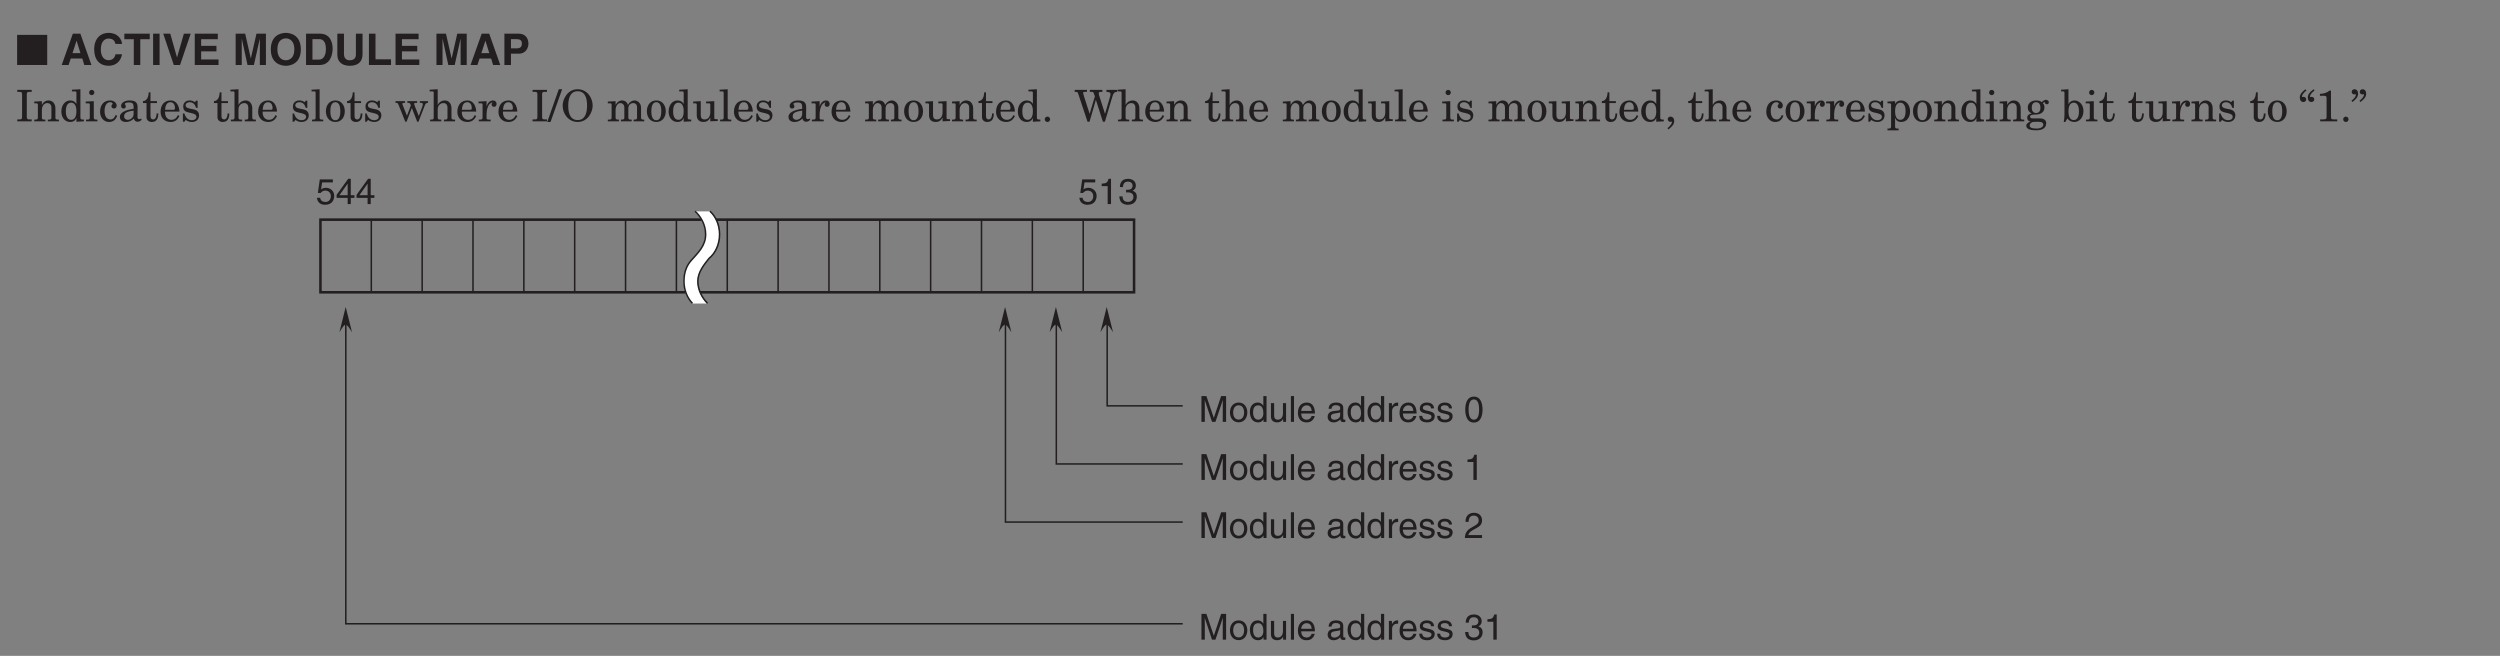 <?xml version="1.0" encoding="UTF-8"?>
<svg xmlns="http://www.w3.org/2000/svg" xmlns:xlink="http://www.w3.org/1999/xlink" width="487.77pt" height="127.96pt" viewBox="0 0 487.77 127.96" version="1.2">
<rect x="0" y="0" width="487.77" height="127.96" fill="#808080" stroke="none"/>
<defs>
<g>
<symbol overflow="visible" id="glyph0-0">
<path style="stroke:none;" d="M 0 0 L 4.25 0 L 4.25 -5.953 L 0 -5.953 Z M 2.125 -3.359 L 0.688 -5.531 L 3.562 -5.531 Z M 2.375 -2.969 L 3.828 -5.141 L 3.828 -0.812 Z M 0.688 -0.422 L 2.125 -2.594 L 3.562 -0.422 Z M 0.422 -5.141 L 1.875 -2.969 L 0.422 -0.812 Z M 0.422 -5.141 "/>
</symbol>
<symbol overflow="visible" id="glyph0-1">
<path style="stroke:none;" d="M 6.172 0 L 6.172 -5.875 L 0.297 -5.875 L 0.297 0 Z M 6.172 0 "/>
</symbol>
<symbol overflow="visible" id="glyph1-0">
<path style="stroke:none;" d="M 0 0 L 4.25 0 L 4.25 -5.953 L 0 -5.953 Z M 2.125 -3.359 L 0.688 -5.531 L 3.562 -5.531 Z M 2.375 -2.969 L 3.828 -5.141 L 3.828 -0.812 Z M 0.688 -0.422 L 2.125 -2.594 L 3.562 -0.422 Z M 0.422 -5.141 L 1.875 -2.969 L 0.422 -0.812 Z M 0.422 -5.141 "/>
</symbol>
<symbol overflow="visible" id="glyph1-1">
<path style="stroke:none;" d=""/>
</symbol>
<symbol overflow="visible" id="glyph1-2">
<path style="stroke:none;" d="M 1.938 -1.266 L 4.188 -1.266 L 4.578 0 L 5.969 0 L 3.812 -6.109 L 2.344 -6.109 L 0.172 0 L 1.516 0 Z M 3.062 -4.719 L 3.078 -4.719 L 3.828 -2.312 L 2.281 -2.312 Z M 3.062 -4.719 "/>
</symbol>
<symbol overflow="visible" id="glyph1-3">
<path style="stroke:none;" d="M 5.812 -4.109 C 5.75 -5 5 -6.266 3.172 -6.266 C 1.609 -6.266 0.375 -5.172 0.375 -3.047 C 0.375 -0.938 1.531 0.156 3.156 0.156 C 4.688 0.156 5.562 -0.766 5.812 -2.094 L 4.531 -2.094 C 4.391 -1.344 3.891 -0.938 3.188 -0.938 C 2.109 -0.938 1.672 -1.922 1.672 -3.031 C 1.672 -4.75 2.578 -5.156 3.188 -5.156 C 4.234 -5.156 4.438 -4.469 4.531 -4.109 Z M 5.812 -4.109 "/>
</symbol>
<symbol overflow="visible" id="glyph1-4">
<path style="stroke:none;" d="M 3.234 -5.031 L 5.078 -5.031 L 5.078 -6.109 L 0.125 -6.109 L 0.125 -5.031 L 1.969 -5.031 L 1.969 0 L 3.234 0 Z M 3.234 -5.031 "/>
</symbol>
<symbol overflow="visible" id="glyph1-5">
<path style="stroke:none;" d="M 1.812 -6.109 L 0.547 -6.109 L 0.547 0 L 1.812 0 Z M 1.812 -6.109 "/>
</symbol>
<symbol overflow="visible" id="glyph1-6">
<path style="stroke:none;" d="M 2.859 -1.484 L 2.844 -1.484 L 1.531 -6.109 L 0.156 -6.109 L 2.219 0 L 3.438 0 L 5.516 -6.109 L 4.188 -6.109 Z M 2.859 -1.484 "/>
</symbol>
<symbol overflow="visible" id="glyph1-7">
<path style="stroke:none;" d="M 5.141 -6.109 L 0.641 -6.109 L 0.641 0 L 5.281 0 L 5.281 -1.078 L 1.891 -1.078 L 1.891 -2.656 L 4.875 -2.656 L 4.875 -3.734 L 1.891 -3.734 L 1.891 -5.031 L 5.141 -5.031 Z M 5.141 -6.109 "/>
</symbol>
<symbol overflow="visible" id="glyph1-8">
<path style="stroke:none;" d="M 6.5 -6.109 L 4.656 -6.109 L 3.562 -1.297 L 3.547 -1.297 L 2.453 -6.109 L 0.594 -6.109 L 0.594 0 L 1.781 0 L 1.781 -5.094 L 1.797 -5.094 L 2.906 0 L 4.156 0 L 5.297 -5.094 L 5.312 -5.094 L 5.312 0 L 6.5 0 Z M 6.5 -6.109 "/>
</symbol>
<symbol overflow="visible" id="glyph1-9">
<path style="stroke:none;" d="M 0.375 -3.047 C 0.375 -0.188 2.5 0.156 3.312 0.156 C 4.109 0.156 6.234 -0.188 6.234 -3.047 C 6.234 -5.922 4.109 -6.266 3.312 -6.266 C 2.5 -6.266 0.375 -5.922 0.375 -3.047 Z M 1.656 -3.047 C 1.656 -4.766 2.625 -5.188 3.312 -5.188 C 4 -5.188 4.969 -4.766 4.969 -3.047 C 4.969 -1.344 4 -0.922 3.312 -0.922 C 2.625 -0.922 1.656 -1.344 1.656 -3.047 Z M 1.656 -3.047 "/>
</symbol>
<symbol overflow="visible" id="glyph1-10">
<path style="stroke:none;" d="M 0.641 0 L 3.297 0 C 5.297 0 5.828 -1.891 5.828 -3.203 C 5.828 -4.359 5.391 -6.109 3.344 -6.109 L 0.641 -6.109 Z M 1.891 -5.047 L 3.125 -5.047 C 3.656 -5.047 4.516 -4.906 4.516 -3.109 C 4.516 -2.094 4.172 -1.047 3.141 -1.047 L 1.891 -1.047 Z M 1.891 -5.047 "/>
</symbol>
<symbol overflow="visible" id="glyph1-11">
<path style="stroke:none;" d="M 5.531 -6.109 L 4.234 -6.109 L 4.234 -2.078 C 4.234 -1.344 3.875 -0.922 3 -0.922 C 2.406 -0.922 1.906 -1.297 1.906 -2.141 L 1.906 -6.109 L 0.609 -6.109 L 0.609 -2.062 C 0.625 -1.438 0.75 -0.953 1.094 -0.578 C 1.625 0.031 2.469 0.156 3.031 0.156 C 4.562 0.156 5.531 -0.531 5.531 -2.141 Z M 5.531 -6.109 "/>
</symbol>
<symbol overflow="visible" id="glyph1-12">
<path style="stroke:none;" d="M 1.922 -6.109 L 0.641 -6.109 L 0.641 0 L 4.953 0 L 4.953 -1.109 L 1.922 -1.109 Z M 1.922 -6.109 "/>
</symbol>
<symbol overflow="visible" id="glyph1-13">
<path style="stroke:none;" d="M 1.922 -2.203 L 3.391 -2.203 C 5.031 -2.203 5.328 -3.594 5.328 -4.141 C 5.328 -5.344 4.609 -6.109 3.438 -6.109 L 0.641 -6.109 L 0.641 0 L 1.922 0 Z M 1.922 -3.25 L 1.922 -5.047 L 2.938 -5.047 C 3.719 -5.047 4.047 -4.797 4.047 -4.203 C 4.047 -3.938 4.047 -3.25 3.109 -3.25 Z M 1.922 -3.25 "/>
</symbol>
<symbol overflow="visible" id="glyph2-0">
<path style="stroke:none;" d="M 0 0 L 4.25 0 L 4.25 -5.953 L 0 -5.953 Z M 2.125 -3.359 L 0.688 -5.531 L 3.562 -5.531 Z M 2.375 -2.969 L 3.828 -5.141 L 3.828 -0.812 Z M 0.688 -0.422 L 2.125 -2.594 L 3.562 -0.422 Z M 0.422 -5.141 L 1.875 -2.969 L 0.422 -0.812 Z M 0.422 -5.141 "/>
</symbol>
<symbol overflow="visible" id="glyph2-1">
<path style="stroke:none;" d="M 0.328 0 L 3.141 0 L 3.141 -0.375 L 2.672 -0.375 C 2.344 -0.375 2.188 -0.469 2.188 -0.812 L 2.188 -5.328 C 2.188 -5.656 2.344 -5.75 2.672 -5.75 L 3.141 -5.75 L 3.141 -6.141 L 0.328 -6.141 L 0.328 -5.75 L 0.797 -5.75 C 1.125 -5.75 1.266 -5.656 1.266 -5.328 L 1.266 -0.812 C 1.266 -0.469 1.125 -0.375 0.797 -0.375 L 0.328 -0.375 Z M 0.328 0 "/>
</symbol>
<symbol overflow="visible" id="glyph2-2">
<path style="stroke:none;" d="M 0.188 -3.516 L 0.469 -3.516 C 0.75 -3.516 0.891 -3.484 0.891 -3.281 L 0.891 -0.734 C 0.891 -0.438 0.766 -0.344 0.422 -0.344 L 0.188 -0.344 L 0.188 0 L 2.359 0 L 2.359 -0.344 L 2.125 -0.344 C 1.781 -0.344 1.672 -0.438 1.672 -0.734 L 1.672 -2.188 C 1.672 -3.062 2.156 -3.562 2.719 -3.562 C 3.203 -3.562 3.531 -3.234 3.531 -2.688 L 3.531 -0.734 C 3.531 -0.438 3.406 -0.344 3.062 -0.344 L 2.828 -0.344 L 2.828 0 L 5 0 L 5 -0.344 L 4.766 -0.344 C 4.422 -0.344 4.312 -0.438 4.312 -0.734 L 4.312 -2.547 C 4.312 -3.406 3.812 -4.078 2.953 -4.078 C 2.578 -4.078 2.062 -3.922 1.688 -3.219 L 1.672 -3.219 L 1.672 -3.938 L 0.188 -3.859 Z M 0.188 -3.516 "/>
</symbol>
<symbol overflow="visible" id="glyph2-3">
<path style="stroke:none;" d="M 2.344 -5.844 L 2.812 -5.844 C 3.078 -5.844 3.219 -5.812 3.219 -5.609 L 3.219 -3.422 L 3.203 -3.422 C 2.953 -3.844 2.531 -4.078 2.016 -4.078 C 1.094 -4.078 0.281 -3.266 0.281 -1.922 C 0.281 -0.781 0.922 0.125 2.016 0.125 C 2.594 0.125 3.016 -0.141 3.203 -0.656 L 3.219 -0.656 L 3.219 0.078 L 4.688 0 L 4.688 -0.344 C 4.078 -0.344 4 -0.406 4 -0.781 L 4 -6.266 L 2.344 -6.172 Z M 3.219 -1.969 C 3.219 -0.797 2.797 -0.297 2.188 -0.297 C 1.578 -0.297 1.156 -0.797 1.156 -1.969 C 1.156 -3.141 1.578 -3.641 2.188 -3.641 C 2.797 -3.641 3.219 -3.141 3.219 -1.969 Z M 3.219 -1.969 "/>
</symbol>
<symbol overflow="visible" id="glyph2-4">
<path style="stroke:none;" d="M 0.156 -3.516 L 0.547 -3.516 C 0.828 -3.516 0.953 -3.484 0.953 -3.281 L 0.953 -0.75 C 0.953 -0.422 0.828 -0.344 0.5 -0.344 L 0.219 -0.344 L 0.219 0 L 2.438 0 L 2.438 -0.344 L 2.188 -0.344 C 1.859 -0.344 1.734 -0.438 1.734 -0.734 L 1.734 -3.938 L 0.156 -3.859 Z M 0.812 -5.625 C 0.812 -5.344 1.047 -5.109 1.328 -5.109 C 1.609 -5.109 1.844 -5.344 1.844 -5.625 C 1.844 -5.906 1.609 -6.141 1.328 -6.141 C 1.047 -6.141 0.812 -5.906 0.812 -5.625 Z M 0.812 -5.625 "/>
</symbol>
<symbol overflow="visible" id="glyph2-5">
<path style="stroke:none;" d="M 3.312 -1.234 C 3.141 -0.781 2.844 -0.375 2.328 -0.375 C 1.531 -0.375 1.156 -1.016 1.156 -2.047 C 1.156 -3.031 1.562 -3.734 2.25 -3.734 C 2.5 -3.734 2.734 -3.625 2.734 -3.438 C 2.734 -3.312 2.5 -3.25 2.5 -2.969 C 2.5 -2.672 2.734 -2.5 3.016 -2.5 C 3.391 -2.5 3.516 -2.797 3.516 -3.125 C 3.516 -3.531 3.047 -4.078 2.25 -4.078 C 1.062 -4.078 0.281 -3.266 0.281 -1.844 C 0.281 -0.828 0.953 0.125 2.016 0.125 C 2.844 0.125 3.359 -0.312 3.625 -1.109 Z M 3.312 -1.234 "/>
</symbol>
<symbol overflow="visible" id="glyph2-6">
<path style="stroke:none;" d="M 3.047 -2.438 C 1.391 -2.219 0.375 -1.688 0.375 -0.891 C 0.375 -0.172 0.922 0.125 1.562 0.125 C 2.141 0.125 2.719 -0.109 3.094 -0.547 C 3.203 -0.141 3.422 0.078 3.844 0.078 C 4.297 0.078 4.609 -0.25 4.609 -0.375 C 4.609 -0.484 4.578 -0.531 4.5 -0.531 C 4.406 -0.531 4.359 -0.422 4.125 -0.422 C 3.922 -0.422 3.812 -0.656 3.812 -0.812 C 3.812 -1.141 3.828 -2.344 3.828 -2.766 C 3.828 -3.688 3.359 -4.078 2.266 -4.078 C 1.234 -4.078 0.609 -3.562 0.609 -3.031 C 0.609 -2.75 0.75 -2.5 1.047 -2.5 C 1.328 -2.5 1.531 -2.625 1.531 -2.922 C 1.531 -3.109 1.344 -3.312 1.344 -3.406 C 1.344 -3.516 1.562 -3.688 2.141 -3.688 C 2.812 -3.688 3.047 -3.438 3.047 -2.906 Z M 3.047 -1.422 C 3.047 -0.719 2.438 -0.297 1.906 -0.297 C 1.531 -0.297 1.203 -0.547 1.203 -0.953 C 1.203 -1.594 1.578 -1.891 3.047 -2.094 Z M 3.047 -1.422 "/>
</symbol>
<symbol overflow="visible" id="glyph2-7">
<path style="stroke:none;" d="M 0.156 -3.562 L 0.844 -3.562 L 0.844 -0.797 C 0.844 -0.25 1.297 0.125 1.859 0.125 C 2.766 0.125 3.141 -0.469 3.156 -1.531 L 2.812 -1.531 C 2.812 -1.109 2.688 -0.375 2.156 -0.375 C 1.766 -0.375 1.625 -0.625 1.625 -1.031 L 1.625 -3.562 L 2.891 -3.562 L 2.891 -3.938 L 1.625 -3.938 L 1.625 -5.656 L 1.281 -5.656 C 1.234 -4.953 1.047 -4 0.156 -3.938 Z M 0.156 -3.562 "/>
</symbol>
<symbol overflow="visible" id="glyph2-8">
<path style="stroke:none;" d="M 3.969 -1.906 C 3.906 -3.172 3.266 -4.078 2.281 -4.078 C 1.062 -4.078 0.281 -3.266 0.281 -1.844 C 0.281 -0.688 1.062 0.125 2.234 0.125 C 3.078 0.125 3.609 -0.281 3.969 -1.047 L 3.672 -1.219 C 3.406 -0.656 3.031 -0.297 2.375 -0.297 C 1.703 -0.297 1.156 -0.812 1.156 -1.797 L 1.156 -1.906 Z M 1.156 -2.25 C 1.234 -3.172 1.531 -3.734 2.203 -3.734 C 2.75 -3.734 3.094 -3.297 3.094 -2.578 C 3.094 -2.297 3.016 -2.25 2.656 -2.25 Z M 1.156 -2.25 "/>
</symbol>
<symbol overflow="visible" id="glyph2-9">
<path style="stroke:none;" d="M 2.734 -3.734 C 2.453 -3.969 2.078 -4.078 1.703 -4.078 C 0.984 -4.078 0.453 -3.625 0.453 -2.891 C 0.453 -2.297 0.688 -1.922 1.438 -1.75 L 2.094 -1.594 C 2.734 -1.438 3.031 -1.281 3.031 -0.859 C 3.031 -0.438 2.562 -0.219 2.188 -0.219 C 1.344 -0.219 0.906 -0.781 0.688 -1.531 L 0.391 -1.531 L 0.391 0.078 L 0.688 0.078 L 0.953 -0.281 C 1.297 0 1.719 0.125 2.156 0.125 C 2.938 0.125 3.547 -0.344 3.547 -1.172 C 3.547 -1.797 3.156 -2.188 2.531 -2.328 L 1.688 -2.5 C 1.141 -2.625 0.922 -2.812 0.922 -3.109 C 0.922 -3.531 1.328 -3.734 1.703 -3.734 C 2.406 -3.734 2.797 -3.25 2.969 -2.625 L 3.266 -2.625 L 3.266 -4.031 L 2.969 -4.031 Z M 2.734 -3.734 "/>
</symbol>
<symbol overflow="visible" id="glyph2-10">
<path style="stroke:none;" d=""/>
</symbol>
<symbol overflow="visible" id="glyph2-11">
<path style="stroke:none;" d="M 2.859 0 L 5.031 0 L 5.031 -0.344 L 4.797 -0.344 C 4.453 -0.344 4.328 -0.438 4.328 -0.734 L 4.328 -2.547 C 4.328 -3.406 3.828 -4.078 3.031 -4.078 C 2.547 -4.078 1.984 -3.859 1.656 -3.219 L 1.641 -3.219 L 1.641 -6.266 L 0.062 -6.172 L 0.062 -5.844 L 0.453 -5.844 C 0.734 -5.844 0.859 -5.812 0.859 -5.609 L 0.859 -0.734 C 0.859 -0.438 0.734 -0.344 0.406 -0.344 L 0.156 -0.344 L 0.156 0 L 2.344 0 L 2.344 -0.344 L 2.094 -0.344 C 1.766 -0.344 1.641 -0.438 1.641 -0.734 L 1.641 -2.359 C 1.641 -3.062 2.125 -3.562 2.766 -3.562 C 3.234 -3.562 3.547 -3.234 3.547 -2.688 L 3.547 -0.734 C 3.547 -0.438 3.438 -0.344 3.094 -0.344 L 2.859 -0.344 Z M 2.859 0 "/>
</symbol>
<symbol overflow="visible" id="glyph2-12">
<path style="stroke:none;" d="M 0.156 -5.844 L 0.547 -5.844 C 0.828 -5.844 0.953 -5.812 0.953 -5.609 L 0.953 -0.734 C 0.953 -0.438 0.828 -0.344 0.5 -0.344 L 0.25 -0.344 L 0.25 0 L 2.438 0 L 2.438 -0.344 L 2.188 -0.344 C 1.859 -0.344 1.734 -0.438 1.734 -0.734 L 1.734 -6.266 L 0.156 -6.172 Z M 0.156 -5.844 "/>
</symbol>
<symbol overflow="visible" id="glyph2-13">
<path style="stroke:none;" d="M 1.156 -1.969 C 1.156 -3.312 1.594 -3.734 2.125 -3.734 C 2.656 -3.734 3.094 -3.312 3.094 -1.969 C 3.094 -0.625 2.656 -0.219 2.125 -0.219 C 1.594 -0.219 1.156 -0.625 1.156 -1.969 Z M 0.281 -1.969 C 0.281 -0.797 0.953 0.125 2.125 0.125 C 3.297 0.125 3.969 -0.797 3.969 -1.969 C 3.969 -3.141 3.297 -4.078 2.125 -4.078 C 0.953 -4.078 0.281 -3.141 0.281 -1.969 Z M 0.281 -1.969 "/>
</symbol>
<symbol overflow="visible" id="glyph2-14">
<path style="stroke:none;" d="M 4.25 0.078 L 4.5 0.078 L 5.734 -3.109 C 5.875 -3.484 6.016 -3.594 6.359 -3.609 L 6.359 -3.938 L 4.766 -3.938 L 4.766 -3.609 L 4.938 -3.609 C 5.219 -3.609 5.344 -3.531 5.344 -3.359 C 5.344 -3.266 5.328 -3.078 5.234 -2.844 L 4.562 -1.031 L 3.781 -2.984 C 3.719 -3.172 3.656 -3.328 3.656 -3.406 C 3.656 -3.562 3.734 -3.609 4.125 -3.609 L 4.234 -3.609 L 4.234 -3.938 L 2.328 -3.938 L 2.328 -3.609 L 2.453 -3.609 C 2.719 -3.609 2.828 -3.562 2.922 -3.344 L 3.016 -3.125 L 2.25 -1.094 L 1.469 -3.047 C 1.391 -3.234 1.359 -3.344 1.359 -3.406 C 1.359 -3.547 1.422 -3.609 1.734 -3.609 L 1.875 -3.609 L 1.875 -3.938 L 0.016 -3.938 L 0.016 -3.609 L 0.109 -3.609 C 0.406 -3.609 0.469 -3.547 0.594 -3.266 L 1.922 0.078 L 2.172 0.078 L 3.203 -2.609 Z M 4.25 0.078 "/>
</symbol>
<symbol overflow="visible" id="glyph2-15">
<path style="stroke:none;" d="M 0.156 -3.516 L 0.547 -3.516 C 0.828 -3.516 0.953 -3.484 0.953 -3.281 L 0.953 -0.75 C 0.953 -0.422 0.828 -0.344 0.5 -0.344 L 0.219 -0.344 L 0.219 0 L 2.531 0 L 2.531 -0.344 L 2.234 -0.344 C 1.875 -0.344 1.734 -0.391 1.734 -0.609 L 1.734 -1.469 C 1.734 -2.156 2.016 -3.625 2.906 -3.688 L 2.922 -3.688 L 2.922 -3.672 C 2.75 -3.562 2.719 -3.438 2.719 -3.297 C 2.719 -3.047 2.906 -2.828 3.172 -2.828 C 3.516 -2.828 3.688 -3.078 3.688 -3.406 C 3.688 -3.797 3.391 -4.078 3.016 -4.078 C 2.266 -4.078 1.859 -3.391 1.75 -2.938 L 1.734 -2.938 L 1.734 -3.938 L 0.156 -3.859 Z M 0.156 -3.516 "/>
</symbol>
<symbol overflow="visible" id="glyph2-16">
<path style="stroke:none;" d="M -0.266 0.125 L 0.375 0.125 L 2.641 -6.266 L 1.984 -6.266 Z M -0.266 0.125 "/>
</symbol>
<symbol overflow="visible" id="glyph2-17">
<path style="stroke:none;" d="M 5.141 -3.062 C 5.141 -1.844 4.859 -0.25 3.312 -0.25 C 1.562 -0.25 1.469 -2.203 1.469 -3.062 C 1.469 -4.297 1.766 -5.875 3.297 -5.875 C 5.047 -5.875 5.141 -3.922 5.141 -3.062 Z M 6.234 -3.062 C 6.234 -4.703 5.062 -6.266 3.297 -6.266 C 1.328 -6.266 0.375 -4.328 0.375 -3.062 C 0.375 -1.422 1.547 0.125 3.312 0.125 C 5.281 0.125 6.234 -1.797 6.234 -3.062 Z M 6.234 -3.062 "/>
</symbol>
<symbol overflow="visible" id="glyph2-18">
<path style="stroke:none;" d="M 5.25 0 L 7.328 0 L 7.328 -0.344 L 7.156 -0.344 C 6.812 -0.344 6.703 -0.438 6.703 -0.734 L 6.703 -2.703 C 6.703 -3.531 6.016 -4.078 5.453 -4.078 C 4.938 -4.078 4.516 -3.828 4.125 -3.203 C 4.016 -3.703 3.578 -4.078 2.969 -4.078 C 2.641 -4.078 2.141 -3.922 1.75 -3.219 L 1.734 -3.219 L 1.734 -3.938 L 0.219 -3.859 L 0.219 -3.516 L 0.547 -3.516 C 0.828 -3.516 0.953 -3.484 0.953 -3.281 L 0.953 -0.734 C 0.953 -0.438 0.828 -0.344 0.5 -0.344 L 0.219 -0.344 L 0.219 0 L 2.391 0 L 2.391 -0.344 L 2.188 -0.344 C 1.859 -0.344 1.734 -0.438 1.734 -0.734 L 1.734 -2.188 C 1.734 -3.062 2.219 -3.562 2.625 -3.562 C 3.109 -3.562 3.438 -3.234 3.438 -2.688 L 3.438 -0.734 C 3.438 -0.438 3.312 -0.344 2.969 -0.344 L 2.766 -0.344 L 2.766 0 L 4.875 0 L 4.875 -0.344 L 4.672 -0.344 C 4.328 -0.344 4.219 -0.438 4.219 -0.734 L 4.219 -2.562 C 4.219 -3.156 4.656 -3.562 5.172 -3.562 C 5.656 -3.562 5.922 -3.234 5.922 -2.781 L 5.922 -0.734 C 5.922 -0.438 5.797 -0.344 5.453 -0.344 L 5.25 -0.344 Z M 5.25 0 "/>
</symbol>
<symbol overflow="visible" id="glyph2-19">
<path style="stroke:none;" d="M 2.703 -3.516 L 3.125 -3.516 C 3.406 -3.516 3.531 -3.484 3.531 -3.281 L 3.531 -1.812 C 3.531 -1 3.203 -0.375 2.422 -0.375 C 1.891 -0.375 1.672 -0.656 1.672 -1.266 L 1.672 -3.938 L 0.188 -3.859 L 0.188 -3.516 L 0.469 -3.516 C 0.75 -3.516 0.891 -3.484 0.891 -3.281 L 0.891 -1.203 C 0.891 -0.328 1.375 0.125 2.234 0.125 C 2.797 0.125 3.25 -0.156 3.516 -0.719 L 3.531 -0.719 L 3.531 0 L 5 -0.078 L 5 -0.422 L 4.719 -0.422 C 4.438 -0.422 4.312 -0.453 4.312 -0.656 L 4.312 -3.938 L 2.703 -3.859 Z M 2.703 -3.516 "/>
</symbol>
<symbol overflow="visible" id="glyph2-20">
<path style="stroke:none;" d="M 0.656 -0.406 C 0.656 -0.109 0.891 0.125 1.188 0.125 C 1.469 0.125 1.703 -0.109 1.703 -0.406 C 1.703 -0.688 1.469 -0.922 1.188 -0.922 C 0.891 -0.922 0.656 -0.688 0.656 -0.406 Z M 0.656 -0.406 "/>
</symbol>
<symbol overflow="visible" id="glyph2-21">
<path style="stroke:none;" d="M 6.234 -5.75 C 6.641 -5.734 7.031 -5.688 7.031 -5.328 C 7.031 -5.188 7 -5.031 6.953 -4.859 L 5.969 -1.484 L 5.953 -1.484 L 4.938 -4.672 C 4.828 -5 4.734 -5.266 4.734 -5.469 C 4.734 -5.625 4.781 -5.75 5.188 -5.75 L 5.453 -5.75 L 5.453 -6.141 L 3 -6.141 L 3 -5.75 L 3.266 -5.75 C 3.578 -5.75 3.688 -5.719 3.75 -5.531 L 3.984 -4.875 L 2.969 -1.484 L 2.953 -1.484 L 1.812 -5.031 C 1.75 -5.266 1.688 -5.484 1.688 -5.562 C 1.688 -5.672 1.766 -5.75 1.969 -5.75 L 2.438 -5.75 L 2.438 -6.141 L 0.047 -6.141 L 0.047 -5.75 L 0.172 -5.75 C 0.578 -5.75 0.625 -5.703 0.734 -5.375 L 2.547 0.078 L 2.938 0.078 L 4.172 -4.172 L 4.188 -4.172 L 5.547 0.078 L 5.938 0.078 L 7.375 -4.75 C 7.578 -5.453 7.75 -5.734 8.297 -5.75 L 8.297 -6.141 L 6.234 -6.141 Z M 6.234 -5.75 "/>
</symbol>
<symbol overflow="visible" id="glyph2-22">
<path style="stroke:none;" d="M 0.719 1.578 C 1.531 0.953 1.844 0.5 1.844 -0.047 C 1.844 -0.594 1.547 -0.922 1.109 -0.922 C 0.828 -0.922 0.578 -0.703 0.578 -0.438 C 0.578 -0.109 0.812 0.094 1.125 0.094 C 1.172 0.094 1.203 0.078 1.25 0.078 C 1.297 0.062 1.328 0.062 1.344 0.062 C 1.391 0.062 1.406 0.109 1.406 0.156 C 1.406 0.438 1.047 0.922 0.531 1.328 Z M 0.719 1.578 "/>
</symbol>
<symbol overflow="visible" id="glyph2-23">
<path style="stroke:none;" d="M 0.188 -3.516 L 0.469 -3.516 C 0.75 -3.516 0.891 -3.484 0.891 -3.281 L 0.891 1.016 C 0.891 1.297 0.766 1.406 0.422 1.406 L 0.188 1.406 L 0.188 1.75 L 2.359 1.75 L 2.359 1.406 L 2.125 1.406 C 1.781 1.406 1.672 1.297 1.672 1.016 L 1.672 -0.656 L 1.688 -0.656 C 1.875 -0.141 2.281 0.125 2.859 0.125 C 3.953 0.125 4.594 -0.781 4.594 -1.922 C 4.594 -3.266 3.781 -4.078 2.859 -4.078 C 2.359 -4.078 1.922 -3.844 1.688 -3.422 L 1.672 -3.422 L 1.672 -3.938 L 0.188 -3.859 Z M 3.719 -1.969 C 3.719 -0.797 3.297 -0.297 2.688 -0.297 C 2.078 -0.297 1.672 -0.797 1.672 -1.969 C 1.672 -3.141 2.078 -3.641 2.688 -3.641 C 3.297 -3.641 3.719 -3.141 3.719 -1.969 Z M 3.719 -1.969 "/>
</symbol>
<symbol overflow="visible" id="glyph2-24">
<path style="stroke:none;" d="M 1.469 -0.578 C 1.047 -0.578 0.953 -0.703 0.953 -0.953 C 0.953 -1.125 1.078 -1.328 2.062 -1.328 C 2.953 -1.328 3.75 -1.734 3.75 -2.719 C 3.75 -3.016 3.688 -3.328 3.438 -3.531 C 3.547 -3.656 3.656 -3.75 3.75 -3.75 C 3.891 -3.75 3.781 -3.328 4.25 -3.328 C 4.453 -3.328 4.609 -3.5 4.609 -3.734 C 4.609 -4.031 4.312 -4.203 4.047 -4.203 C 3.828 -4.203 3.516 -4.047 3.234 -3.75 C 2.906 -4 2.547 -4.078 2.141 -4.078 C 1.328 -4.078 0.5 -3.625 0.5 -2.719 C 0.5 -2.172 0.734 -1.766 1.234 -1.562 L 1.234 -1.531 C 0.594 -1.391 0.391 -1.078 0.391 -0.703 C 0.391 -0.297 0.625 -0.016 1.031 0.062 L 1.031 0.078 C 0.609 0.125 0.203 0.5 0.203 0.812 C 0.203 1.406 0.719 1.75 2.172 1.75 C 3.406 1.75 4.094 1.25 4.094 0.375 C 4.094 -0.219 3.688 -0.578 2.781 -0.578 Z M 2.969 -2.672 C 2.969 -1.906 2.578 -1.625 2.125 -1.625 C 1.672 -1.625 1.281 -1.906 1.281 -2.672 C 1.281 -3.453 1.672 -3.734 2.125 -3.734 C 2.578 -3.734 2.969 -3.453 2.969 -2.672 Z M 3.531 0.656 C 3.531 0.984 3.156 1.406 2.25 1.406 C 1.172 1.406 0.875 1.172 0.875 0.812 C 0.875 0.562 1.016 0.328 1.422 0.125 C 1.75 0.109 2.062 0.078 2.391 0.078 C 3.266 0.078 3.531 0.281 3.531 0.656 Z M 3.531 0.656 "/>
</symbol>
<symbol overflow="visible" id="glyph2-25">
<path style="stroke:none;" d="M 0.078 -5.844 L 0.328 -5.844 C 0.609 -5.844 0.734 -5.812 0.734 -5.609 L 0.734 -1.328 C 0.734 -0.953 0.688 -0.281 0.594 0.125 L 0.891 0.125 L 1.312 -0.562 C 1.625 -0.109 2.078 0.125 2.625 0.125 C 3.672 0.125 4.438 -0.75 4.438 -2.016 C 4.438 -3.328 3.562 -4.078 2.688 -4.078 C 2.188 -4.078 1.734 -3.812 1.531 -3.359 L 1.516 -3.359 L 1.516 -6.266 L 0.078 -6.172 Z M 3.562 -1.938 C 3.562 -0.781 3.156 -0.25 2.547 -0.25 C 1.922 -0.25 1.516 -0.781 1.516 -1.938 C 1.516 -3.125 1.922 -3.641 2.547 -3.641 C 3.156 -3.641 3.562 -3.125 3.562 -1.938 Z M 3.562 -1.938 "/>
</symbol>
<symbol overflow="visible" id="glyph2-26">
<path style="stroke:none;" d="M 2.906 -6.266 C 2.078 -5.656 1.781 -5.188 1.781 -4.641 C 1.781 -4.094 2.078 -3.766 2.5 -3.766 C 2.781 -3.766 3.047 -4 3.047 -4.266 C 3.047 -4.594 2.812 -4.781 2.5 -4.781 C 2.453 -4.781 2.406 -4.781 2.375 -4.766 C 2.328 -4.766 2.297 -4.75 2.266 -4.75 C 2.234 -4.75 2.203 -4.797 2.203 -4.859 C 2.203 -5.141 2.578 -5.625 3.094 -6.016 Z M 1.328 -6.266 C 0.516 -5.656 0.219 -5.188 0.219 -4.641 C 0.219 -4.094 0.5 -3.766 0.938 -3.766 C 1.219 -3.766 1.469 -4 1.469 -4.266 C 1.469 -4.594 1.234 -4.781 0.922 -4.781 C 0.891 -4.781 0.844 -4.781 0.797 -4.766 C 0.75 -4.766 0.719 -4.75 0.703 -4.75 C 0.656 -4.75 0.641 -4.797 0.641 -4.859 C 0.641 -5.141 1 -5.625 1.516 -6.016 Z M 1.328 -6.266 "/>
</symbol>
<symbol overflow="visible" id="glyph2-27">
<path style="stroke:none;" d="M 2.141 -0.844 C 2.141 -0.453 2 -0.375 1.312 -0.375 L 0.891 -0.375 L 0.891 0 L 4.219 0 L 4.219 -0.375 L 3.625 -0.375 C 3.062 -0.375 3 -0.453 3 -1.031 L 3 -6 L 2.703 -6 C 2.188 -5.547 1.516 -5.375 0.844 -5.359 L 0.844 -4.984 L 1.594 -4.984 C 2.062 -4.984 2.141 -4.906 2.141 -4.469 Z M 2.141 -0.844 "/>
</symbol>
<symbol overflow="visible" id="glyph2-28">
<path style="stroke:none;" d="M 0.406 -3.766 C 1.219 -4.375 1.516 -4.844 1.516 -5.391 C 1.516 -5.938 1.234 -6.266 0.797 -6.266 C 0.516 -6.266 0.266 -6.031 0.266 -5.766 C 0.266 -5.438 0.5 -5.25 0.812 -5.25 C 0.844 -5.25 0.891 -5.25 0.938 -5.266 C 0.984 -5.266 1.016 -5.281 1.031 -5.281 C 1.078 -5.281 1.094 -5.234 1.094 -5.172 C 1.094 -4.891 0.734 -4.406 0.219 -4.016 Z M 1.969 -3.766 C 2.797 -4.375 3.094 -4.844 3.094 -5.391 C 3.094 -5.938 2.812 -6.266 2.375 -6.266 C 2.094 -6.266 1.844 -6.031 1.844 -5.766 C 1.844 -5.438 2.062 -5.25 2.375 -5.25 C 2.422 -5.25 2.469 -5.25 2.5 -5.266 C 2.547 -5.266 2.578 -5.281 2.609 -5.281 C 2.641 -5.281 2.672 -5.234 2.672 -5.172 C 2.672 -4.891 2.297 -4.406 1.781 -4.016 Z M 1.969 -3.766 "/>
</symbol>
<symbol overflow="visible" id="glyph3-0">
<path style="stroke:none;" d="M 0 0 L 3.5 0 L 3.5 -4.906 L 0 -4.906 Z M 1.75 -2.766 L 0.562 -4.547 L 2.938 -4.547 Z M 1.953 -2.453 L 3.156 -4.234 L 3.156 -0.672 Z M 0.562 -0.344 L 1.75 -2.141 L 2.938 -0.344 Z M 0.344 -4.234 L 1.547 -2.453 L 0.344 -0.672 Z M 0.344 -4.234 "/>
</symbol>
<symbol overflow="visible" id="glyph3-1">
<path style="stroke:none;" d="M 1.234 -4.219 L 3.328 -4.219 L 3.328 -4.812 L 0.781 -4.812 L 0.406 -2.172 L 0.938 -2.156 C 1.172 -2.453 1.484 -2.625 1.844 -2.625 C 2.453 -2.625 2.938 -2.234 2.938 -1.531 C 2.938 -0.906 2.547 -0.406 1.906 -0.406 C 1.344 -0.406 0.922 -0.656 0.859 -1.219 L 0.219 -1.219 C 0.344 -0.125 1.172 0.141 1.812 0.141 C 3.359 0.141 3.594 -1.047 3.594 -1.594 C 3.594 -2.609 2.781 -3.172 1.984 -3.172 C 1.547 -3.172 1.234 -3.031 1.031 -2.859 Z M 1.234 -4.219 "/>
</symbol>
<symbol overflow="visible" id="glyph3-2">
<path style="stroke:none;" d="M 2.516 -4.922 L 2.031 -4.922 C 1.828 -4.109 1.5 -4.031 0.703 -3.984 L 0.703 -3.5 L 1.859 -3.5 L 1.859 0 L 2.516 0 Z M 2.516 -4.922 "/>
</symbol>
<symbol overflow="visible" id="glyph3-3">
<path style="stroke:none;" d="M 1.562 -2.266 C 1.656 -2.266 1.75 -2.281 1.844 -2.281 C 2.266 -2.281 3 -2.203 3 -1.375 C 3 -0.812 2.562 -0.422 1.922 -0.422 C 1.016 -0.422 0.891 -1.047 0.875 -1.5 L 0.234 -1.5 C 0.281 -0.938 0.422 -0.375 0.969 -0.078 C 1.219 0.047 1.516 0.141 1.891 0.141 C 3.141 0.141 3.656 -0.641 3.656 -1.453 C 3.656 -2.109 3.312 -2.438 2.828 -2.594 L 2.828 -2.609 C 3.094 -2.688 3.469 -3 3.469 -3.625 C 3.469 -4.375 2.891 -4.922 1.953 -4.922 C 0.656 -4.922 0.359 -4.031 0.359 -3.312 L 0.953 -3.312 C 0.984 -3.656 1.047 -4.375 1.922 -4.375 C 2.656 -4.375 2.828 -3.891 2.828 -3.594 C 2.828 -2.969 2.359 -2.781 1.891 -2.781 C 1.781 -2.781 1.672 -2.797 1.562 -2.797 Z M 1.562 -2.266 "/>
</symbol>
<symbol overflow="visible" id="glyph3-4">
<path style="stroke:none;" d="M 3.656 -1.203 L 3.656 -1.734 L 2.938 -1.734 L 2.938 -4.922 L 2.422 -4.922 L 0.172 -1.797 L 0.172 -1.203 L 2.328 -1.203 L 2.328 0 L 2.938 0 L 2.938 -1.203 Z M 2.312 -3.969 L 2.328 -3.969 L 2.328 -1.734 L 0.734 -1.734 Z M 2.312 -3.969 "/>
</symbol>
<symbol overflow="visible" id="glyph3-5">
<path style="stroke:none;" d="M 5.328 0 L 5.328 -5.031 L 4.359 -5.031 L 2.938 -0.781 L 2.922 -0.781 L 1.484 -5.031 L 0.516 -5.031 L 0.516 0 L 1.172 0 L 1.172 -2.969 C 1.172 -3.109 1.156 -3.75 1.156 -4.219 L 1.172 -4.219 L 2.578 0 L 3.25 0 L 4.672 -4.219 L 4.688 -4.219 C 4.688 -3.75 4.672 -3.109 4.672 -2.969 L 4.672 0 Z M 5.328 0 "/>
</symbol>
<symbol overflow="visible" id="glyph3-6">
<path style="stroke:none;" d="M 0.25 -1.828 C 0.25 -0.891 0.781 0.094 1.953 0.094 C 3.109 0.094 3.641 -0.891 3.641 -1.828 C 3.641 -2.781 3.109 -3.766 1.953 -3.766 C 0.781 -3.766 0.25 -2.781 0.25 -1.828 Z M 0.875 -1.828 C 0.875 -2.328 1.062 -3.234 1.953 -3.234 C 2.828 -3.234 3.016 -2.328 3.016 -1.828 C 3.016 -1.344 2.828 -0.438 1.953 -0.438 C 1.062 -0.438 0.875 -1.344 0.875 -1.828 Z M 0.875 -1.828 "/>
</symbol>
<symbol overflow="visible" id="glyph3-7">
<path style="stroke:none;" d="M 3.5 -5.031 L 2.875 -5.031 L 2.875 -3.188 L 2.859 -3.141 C 2.719 -3.359 2.438 -3.766 1.766 -3.766 C 0.797 -3.766 0.25 -2.969 0.25 -1.938 C 0.25 -1.062 0.609 0.109 1.859 0.109 C 2.219 0.109 2.625 0 2.891 -0.5 L 2.906 -0.5 L 2.906 0 L 3.5 0 Z M 0.875 -1.844 C 0.875 -2.312 0.938 -3.219 1.891 -3.219 C 2.766 -3.219 2.875 -2.25 2.875 -1.656 C 2.875 -0.688 2.266 -0.422 1.875 -0.422 C 1.203 -0.422 0.875 -1.031 0.875 -1.844 Z M 0.875 -1.844 "/>
</symbol>
<symbol overflow="visible" id="glyph3-8">
<path style="stroke:none;" d="M 3.422 0 L 3.422 -3.656 L 2.812 -3.656 L 2.812 -1.641 C 2.812 -1.109 2.578 -0.422 1.797 -0.422 C 1.406 -0.422 1.094 -0.625 1.094 -1.234 L 1.094 -3.656 L 0.469 -3.656 L 0.469 -1.031 C 0.469 -0.156 1.125 0.109 1.672 0.109 C 2.25 0.109 2.562 -0.125 2.828 -0.547 L 2.844 -0.531 L 2.844 0 Z M 3.422 0 "/>
</symbol>
<symbol overflow="visible" id="glyph3-9">
<path style="stroke:none;" d="M 1.078 -5.031 L 0.469 -5.031 L 0.469 0 L 1.078 0 Z M 1.078 -5.031 "/>
</symbol>
<symbol overflow="visible" id="glyph3-10">
<path style="stroke:none;" d="M 2.953 -1.141 C 2.922 -0.875 2.578 -0.422 2 -0.422 C 1.297 -0.422 0.938 -0.875 0.938 -1.625 L 3.609 -1.625 C 3.609 -2.922 3.094 -3.766 2.031 -3.766 C 0.828 -3.766 0.281 -2.859 0.281 -1.734 C 0.281 -0.672 0.891 0.109 1.922 0.109 C 2.5 0.109 2.75 -0.031 2.906 -0.141 C 3.375 -0.453 3.547 -0.969 3.562 -1.141 Z M 0.938 -2.125 C 0.938 -2.688 1.391 -3.219 1.953 -3.219 C 2.703 -3.219 2.938 -2.688 2.969 -2.125 Z M 0.938 -2.125 "/>
</symbol>
<symbol overflow="visible" id="glyph3-11">
<path style="stroke:none;" d=""/>
</symbol>
<symbol overflow="visible" id="glyph3-12">
<path style="stroke:none;" d="M 1 -2.547 C 1.047 -2.828 1.141 -3.25 1.844 -3.25 C 2.422 -3.25 2.703 -3.047 2.703 -2.656 C 2.703 -2.297 2.531 -2.234 2.375 -2.219 L 1.359 -2.094 C 0.344 -1.969 0.25 -1.266 0.25 -0.953 C 0.25 -0.328 0.734 0.109 1.406 0.109 C 2.109 0.109 2.484 -0.234 2.719 -0.484 C 2.75 -0.203 2.828 0.062 3.375 0.062 C 3.516 0.062 3.609 0.031 3.703 0 L 3.703 -0.453 C 3.641 -0.438 3.562 -0.422 3.5 -0.422 C 3.375 -0.422 3.297 -0.484 3.297 -0.641 L 3.297 -2.75 C 3.297 -3.688 2.234 -3.766 1.953 -3.766 C 1.047 -3.766 0.469 -3.422 0.438 -2.547 Z M 2.688 -1.266 C 2.688 -0.781 2.125 -0.406 1.547 -0.406 C 1.094 -0.406 0.891 -0.641 0.891 -1.047 C 0.891 -1.5 1.375 -1.594 1.672 -1.641 C 2.438 -1.734 2.594 -1.797 2.688 -1.875 Z M 2.688 -1.266 "/>
</symbol>
<symbol overflow="visible" id="glyph3-13">
<path style="stroke:none;" d="M 1.156 -2.125 C 1.156 -2.656 1.516 -3.109 2.094 -3.109 L 2.328 -3.109 L 2.328 -3.75 C 2.281 -3.766 2.234 -3.766 2.156 -3.766 C 1.703 -3.766 1.375 -3.484 1.141 -3.047 L 1.125 -3.047 L 1.125 -3.656 L 0.531 -3.656 L 0.531 0 L 1.156 0 Z M 1.156 -2.125 "/>
</symbol>
<symbol overflow="visible" id="glyph3-14">
<path style="stroke:none;" d="M 3.125 -2.625 C 3.125 -2.797 3.031 -3.766 1.734 -3.766 C 1.016 -3.766 0.344 -3.406 0.344 -2.594 C 0.344 -2.094 0.672 -1.828 1.188 -1.703 L 1.906 -1.531 C 2.422 -1.406 2.625 -1.297 2.625 -1.016 C 2.625 -0.609 2.234 -0.422 1.797 -0.422 C 0.922 -0.422 0.844 -0.891 0.812 -1.172 L 0.219 -1.172 C 0.25 -0.734 0.344 0.109 1.797 0.109 C 2.625 0.109 3.25 -0.344 3.25 -1.109 C 3.25 -1.609 2.984 -1.891 2.219 -2.078 L 1.609 -2.219 C 1.125 -2.344 0.938 -2.422 0.938 -2.719 C 0.938 -3.172 1.484 -3.234 1.672 -3.234 C 2.438 -3.234 2.531 -2.844 2.531 -2.625 Z M 3.125 -2.625 "/>
</symbol>
<symbol overflow="visible" id="glyph3-15">
<path style="stroke:none;" d="M 2.969 -2.391 C 2.969 -1.156 2.656 -0.422 1.953 -0.422 C 1.234 -0.422 0.922 -1.156 0.922 -2.391 C 0.922 -3.625 1.234 -4.375 1.953 -4.375 C 2.656 -4.375 2.969 -3.625 2.969 -2.391 Z M 3.641 -2.391 C 3.641 -3.422 3.359 -4.922 1.953 -4.922 C 0.531 -4.922 0.266 -3.422 0.266 -2.391 C 0.266 -1.375 0.531 0.141 1.953 0.141 C 3.359 0.141 3.641 -1.375 3.641 -2.391 Z M 3.641 -2.391 "/>
</symbol>
<symbol overflow="visible" id="glyph3-16">
<path style="stroke:none;" d="M 0.922 -3.156 C 0.938 -3.5 0.984 -4.375 1.922 -4.375 C 2.641 -4.375 2.891 -3.875 2.891 -3.484 C 2.891 -2.828 2.516 -2.625 1.984 -2.328 L 1.344 -1.953 C 0.672 -1.562 0.219 -1.016 0.188 0 L 3.547 0 L 3.547 -0.578 L 0.875 -0.578 C 0.906 -0.766 1.047 -1.156 1.719 -1.531 L 2.234 -1.812 C 2.969 -2.203 3.547 -2.562 3.547 -3.453 C 3.547 -4.375 2.859 -4.922 2.016 -4.922 C 1.484 -4.922 0.312 -4.766 0.312 -3.156 Z M 0.922 -3.156 "/>
</symbol>
</g>
</defs>
<g id="surface1">
<g style="fill:rgb(13.73%,12.16%,12.549%);fill-opacity:1;">
  <use xlink:href="#glyph0-1" x="3.041" y="12.68"/>
</g>
<g style="fill:rgb(13.73%,12.16%,12.549%);fill-opacity:1;">
  <use xlink:href="#glyph1-1" x="9.506" y="12.68"/>
  <use xlink:href="#glyph1-2" x="11.868" y="12.68"/>
  <use xlink:href="#glyph1-3" x="18.002" y="12.68"/>
  <use xlink:href="#glyph1-4" x="24.136" y="12.68"/>
  <use xlink:href="#glyph1-5" x="29.327" y="12.68"/>
  <use xlink:href="#glyph1-6" x="31.689" y="12.68"/>
  <use xlink:href="#glyph1-7" x="37.356" y="12.68"/>
  <use xlink:href="#glyph1-1" x="43.023" y="12.68"/>
  <use xlink:href="#glyph1-8" x="45.385" y="12.68"/>
  <use xlink:href="#glyph1-9" x="52.462" y="12.68"/>
  <use xlink:href="#glyph1-10" x="59.072" y="12.68"/>
  <use xlink:href="#glyph1-11" x="65.206" y="12.68"/>
  <use xlink:href="#glyph1-12" x="71.34" y="12.68"/>
  <use xlink:href="#glyph1-7" x="76.531" y="12.68"/>
  <use xlink:href="#glyph1-1" x="82.198" y="12.68"/>
  <use xlink:href="#glyph1-8" x="84.56" y="12.68"/>
  <use xlink:href="#glyph1-2" x="91.637" y="12.68"/>
  <use xlink:href="#glyph1-13" x="97.771" y="12.68"/>
</g>
<g style="fill:rgb(13.73%,12.16%,12.549%);fill-opacity:1;">
  <use xlink:href="#glyph2-1" x="3.041" y="23.675"/>
  <use xlink:href="#glyph2-2" x="6.499" y="23.675"/>
  <use xlink:href="#glyph2-3" x="11.69" y="23.675"/>
  <use xlink:href="#glyph2-4" x="16.567" y="23.675"/>
  <use xlink:href="#glyph2-5" x="19.243" y="23.675"/>
  <use xlink:href="#glyph2-6" x="23.015" y="23.675"/>
  <use xlink:href="#glyph2-7" x="27.739" y="23.675"/>
  <use xlink:href="#glyph2-8" x="31.044" y="23.675"/>
  <use xlink:href="#glyph2-9" x="35.292" y="23.675"/>
  <use xlink:href="#glyph2-10" x="39.226" y="23.675"/>
  <use xlink:href="#glyph2-7" x="41.587" y="23.675"/>
  <use xlink:href="#glyph2-11" x="44.892" y="23.675"/>
  <use xlink:href="#glyph2-8" x="50.083" y="23.675"/>
  <use xlink:href="#glyph2-10" x="54.331" y="23.675"/>
  <use xlink:href="#glyph2-9" x="56.693" y="23.675"/>
  <use xlink:href="#glyph2-12" x="60.627" y="23.675"/>
  <use xlink:href="#glyph2-13" x="63.303" y="23.675"/>
  <use xlink:href="#glyph2-7" x="67.551" y="23.675"/>
</g>
<g style="fill:rgb(13.73%,12.16%,12.549%);fill-opacity:1;">
  <use xlink:href="#glyph2-9" x="70.856" y="23.675"/>
  <use xlink:href="#glyph2-10" x="74.789" y="23.675"/>
  <use xlink:href="#glyph2-14" x="77.151" y="23.675"/>
  <use xlink:href="#glyph2-11" x="83.761" y="23.675"/>
  <use xlink:href="#glyph2-8" x="88.952" y="23.675"/>
  <use xlink:href="#glyph2-15" x="93.2" y="23.675"/>
</g>
<g style="fill:rgb(13.73%,12.16%,12.549%);fill-opacity:1;">
  <use xlink:href="#glyph2-8" x="96.972" y="23.675"/>
  <use xlink:href="#glyph2-10" x="101.22" y="23.675"/>
  <use xlink:href="#glyph2-1" x="103.582" y="23.675"/>
  <use xlink:href="#glyph2-16" x="107.039" y="23.675"/>
  <use xlink:href="#glyph2-17" x="109.401" y="23.675"/>
  <use xlink:href="#glyph2-10" x="116.011" y="23.675"/>
  <use xlink:href="#glyph2-18" x="118.373" y="23.675"/>
  <use xlink:href="#glyph2-13" x="125.926" y="23.675"/>
  <use xlink:href="#glyph2-3" x="130.174" y="23.675"/>
  <use xlink:href="#glyph2-19" x="135.051" y="23.675"/>
  <use xlink:href="#glyph2-12" x="140.242" y="23.675"/>
  <use xlink:href="#glyph2-8" x="142.918" y="23.675"/>
  <use xlink:href="#glyph2-9" x="147.166" y="23.675"/>
  <use xlink:href="#glyph2-10" x="151.1" y="23.675"/>
  <use xlink:href="#glyph2-6" x="153.462" y="23.675"/>
  <use xlink:href="#glyph2-15" x="158.185" y="23.675"/>
  <use xlink:href="#glyph2-8" x="161.958" y="23.675"/>
  <use xlink:href="#glyph2-10" x="166.206" y="23.675"/>
  <use xlink:href="#glyph2-18" x="168.567" y="23.675"/>
  <use xlink:href="#glyph2-13" x="176.12" y="23.675"/>
  <use xlink:href="#glyph2-19" x="180.368" y="23.675"/>
  <use xlink:href="#glyph2-2" x="185.559" y="23.675"/>
  <use xlink:href="#glyph2-7" x="190.75" y="23.675"/>
  <use xlink:href="#glyph2-8" x="194.055" y="23.675"/>
  <use xlink:href="#glyph2-3" x="198.303" y="23.675"/>
</g>
<g style="fill:rgb(13.73%,12.16%,12.549%);fill-opacity:1;">
  <use xlink:href="#glyph2-20" x="203.18" y="23.675"/>
</g>
<g style="fill:rgb(13.73%,12.16%,12.549%);fill-opacity:1;">
  <use xlink:href="#glyph2-10" x="205.227" y="23.675"/>
</g>
<g style="fill:rgb(13.73%,12.16%,12.549%);fill-opacity:1;">
  <use xlink:href="#glyph2-10" x="207.59" y="23.675"/>
</g>
<g style="fill:rgb(13.73%,12.16%,12.549%);fill-opacity:1;">
  <use xlink:href="#glyph2-21" x="209.637" y="23.675"/>
  <use xlink:href="#glyph2-11" x="217.972" y="23.675"/>
  <use xlink:href="#glyph2-8" x="223.163" y="23.675"/>
  <use xlink:href="#glyph2-2" x="227.411" y="23.675"/>
  <use xlink:href="#glyph2-10" x="232.602" y="23.675"/>
</g>
<g style="fill:rgb(13.73%,12.16%,12.549%);fill-opacity:1;">
  <use xlink:href="#glyph2-7" x="234.963" y="23.675"/>
  <use xlink:href="#glyph2-11" x="238.268" y="23.675"/>
  <use xlink:href="#glyph2-8" x="243.459" y="23.675"/>
  <use xlink:href="#glyph2-10" x="247.707" y="23.675"/>
  <use xlink:href="#glyph2-18" x="250.069" y="23.675"/>
  <use xlink:href="#glyph2-13" x="257.622" y="23.675"/>
  <use xlink:href="#glyph2-3" x="261.87" y="23.675"/>
  <use xlink:href="#glyph2-19" x="266.747" y="23.675"/>
  <use xlink:href="#glyph2-12" x="271.938" y="23.675"/>
</g>
<g style="fill:rgb(13.73%,12.16%,12.549%);fill-opacity:1;">
  <use xlink:href="#glyph2-8" x="274.613" y="23.675"/>
  <use xlink:href="#glyph2-10" x="278.861" y="23.675"/>
  <use xlink:href="#glyph2-4" x="281.223" y="23.675"/>
  <use xlink:href="#glyph2-9" x="283.899" y="23.675"/>
  <use xlink:href="#glyph2-10" x="287.833" y="23.675"/>
</g>
<g style="fill:rgb(13.73%,12.16%,12.549%);fill-opacity:1;">
  <use xlink:href="#glyph2-18" x="290.194" y="23.675"/>
  <use xlink:href="#glyph2-13" x="297.747" y="23.675"/>
  <use xlink:href="#glyph2-19" x="301.995" y="23.675"/>
  <use xlink:href="#glyph2-2" x="307.186" y="23.675"/>
  <use xlink:href="#glyph2-7" x="312.377" y="23.675"/>
  <use xlink:href="#glyph2-8" x="315.682" y="23.675"/>
  <use xlink:href="#glyph2-3" x="319.93" y="23.675"/>
</g>
<g style="fill:rgb(13.73%,12.16%,12.549%);fill-opacity:1;">
  <use xlink:href="#glyph2-22" x="324.806" y="23.675"/>
</g>
<g style="fill:rgb(13.73%,12.16%,12.549%);fill-opacity:1;">
  <use xlink:href="#glyph2-10" x="326.863" y="23.675"/>
  <use xlink:href="#glyph2-7" x="329.224" y="23.675"/>
  <use xlink:href="#glyph2-11" x="332.529" y="23.675"/>
  <use xlink:href="#glyph2-8" x="337.72" y="23.675"/>
  <use xlink:href="#glyph2-10" x="341.968" y="23.675"/>
  <use xlink:href="#glyph2-5" x="344.33" y="23.675"/>
</g>
<g style="fill:rgb(13.73%,12.16%,12.549%);fill-opacity:1;">
  <use xlink:href="#glyph2-13" x="348.102" y="23.675"/>
  <use xlink:href="#glyph2-15" x="352.35" y="23.675"/>
  <use xlink:href="#glyph2-15" x="356.122" y="23.675"/>
</g>
<g style="fill:rgb(13.73%,12.16%,12.549%);fill-opacity:1;">
  <use xlink:href="#glyph2-8" x="359.894" y="23.675"/>
  <use xlink:href="#glyph2-9" x="364.142" y="23.675"/>
  <use xlink:href="#glyph2-23" x="368.075" y="23.675"/>
  <use xlink:href="#glyph2-13" x="372.952" y="23.675"/>
  <use xlink:href="#glyph2-2" x="377.2" y="23.675"/>
  <use xlink:href="#glyph2-3" x="382.391" y="23.675"/>
  <use xlink:href="#glyph2-4" x="387.268" y="23.675"/>
  <use xlink:href="#glyph2-2" x="389.944" y="23.675"/>
  <use xlink:href="#glyph2-24" x="395.135" y="23.675"/>
  <use xlink:href="#glyph2-10" x="399.698" y="23.675"/>
</g>
<g style="fill:rgb(13.73%,12.16%,12.549%);fill-opacity:1;">
  <use xlink:href="#glyph2-25" x="402.059" y="23.675"/>
</g>
<g style="fill:rgb(13.73%,12.16%,12.549%);fill-opacity:1;">
  <use xlink:href="#glyph2-4" x="406.783" y="23.675"/>
</g>
<g style="fill:rgb(13.73%,12.16%,12.549%);fill-opacity:1;">
  <use xlink:href="#glyph2-7" x="409.459" y="23.675"/>
  <use xlink:href="#glyph2-10" x="412.764" y="23.675"/>
  <use xlink:href="#glyph2-7" x="415.125" y="23.675"/>
  <use xlink:href="#glyph2-19" x="418.43" y="23.675"/>
  <use xlink:href="#glyph2-15" x="423.621" y="23.675"/>
</g>
<g style="fill:rgb(13.73%,12.16%,12.549%);fill-opacity:1;">
  <use xlink:href="#glyph2-2" x="427.393" y="23.675"/>
  <use xlink:href="#glyph2-9" x="432.584" y="23.675"/>
  <use xlink:href="#glyph2-10" x="436.518" y="23.675"/>
  <use xlink:href="#glyph2-7" x="438.88" y="23.675"/>
  <use xlink:href="#glyph2-13" x="442.185" y="23.675"/>
</g>
<g style="fill:rgb(13.73%,12.16%,12.549%);fill-opacity:1;">
  <use xlink:href="#glyph2-10" x="446.433" y="23.675"/>
</g>
<g style="fill:rgb(13.73%,12.16%,12.549%);fill-opacity:1;">
  <use xlink:href="#glyph2-26" x="448.489" y="23.675"/>
  <use xlink:href="#glyph2-27" x="451.794" y="23.675"/>
</g>
<g style="fill:rgb(13.73%,12.16%,12.549%);fill-opacity:1;">
  <use xlink:href="#glyph2-20" x="456.517" y="23.675"/>
</g>
<g style="fill:rgb(13.73%,12.16%,12.549%);fill-opacity:1;">
  <use xlink:href="#glyph2-28" x="458.565" y="23.675"/>
</g>
<path style="fill:none;stroke-width:5;stroke-linecap:butt;stroke-linejoin:miter;stroke:rgb(13.73%,12.16%,12.549%);stroke-opacity:1;stroke-miterlimit:4;" d="M 625.217 708.808 L 2212.644 708.808 L 2212.644 850.515 L 625.217 850.515 Z M 625.217 708.808 " transform="matrix(0.1,0,0,-0.1,0,127.91)"/>
<path style="fill:none;stroke-width:3;stroke-linecap:butt;stroke-linejoin:miter;stroke:rgb(13.73%,12.16%,12.549%);stroke-opacity:1;stroke-miterlimit:4;" d="M 2212.644 850.515 L 625.217 850.515 M 724.443 850.515 L 724.443 708.808 M 823.669 850.515 L 823.669 708.808 M 922.857 850.515 L 922.857 708.808 M 1022.083 850.515 L 1022.083 708.808 M 1121.271 850.515 L 1121.271 708.808 M 1220.497 850.515 L 1220.497 708.808 M 1319.724 850.515 L 1319.724 708.808 M 1418.95 850.515 L 1418.95 708.808 M 1518.137 850.515 L 1518.137 708.808 M 1617.364 850.515 L 1617.364 708.808 M 1716.551 850.515 L 1716.551 708.808 M 1815.778 850.515 L 1815.778 708.808 M 1915.004 850.515 L 1915.004 708.808 M 2014.191 850.515 L 2014.191 708.808 M 2113.418 850.515 L 2113.418 708.808 " transform="matrix(0.1,0,0,-0.1,0,127.91)"/>
<g style="fill:rgb(13.73%,12.16%,12.549%);fill-opacity:1;">
  <use xlink:href="#glyph3-1" x="210.364" y="39.813"/>
  <use xlink:href="#glyph3-2" x="214.254" y="39.813"/>
  <use xlink:href="#glyph3-3" x="218.144" y="39.813"/>
</g>
<g style="fill:rgb(13.73%,12.16%,12.549%);fill-opacity:1;">
  <use xlink:href="#glyph3-1" x="61.613" y="39.813"/>
  <use xlink:href="#glyph3-4" x="65.503" y="39.813"/>
  <use xlink:href="#glyph3-4" x="69.393" y="39.813"/>
</g>
<g style="fill:rgb(13.73%,12.16%,12.549%);fill-opacity:1;">
  <use xlink:href="#glyph3-5" x="233.895" y="82.305"/>
  <use xlink:href="#glyph3-6" x="239.723" y="82.305"/>
  <use xlink:href="#glyph3-7" x="243.613" y="82.305"/>
  <use xlink:href="#glyph3-8" x="247.503" y="82.305"/>
</g>
<g style="fill:rgb(13.73%,12.16%,12.549%);fill-opacity:1;">
  <use xlink:href="#glyph3-9" x="251.394" y="82.305"/>
  <use xlink:href="#glyph3-10" x="252.947" y="82.305"/>
  <use xlink:href="#glyph3-11" x="256.837" y="82.305"/>
  <use xlink:href="#glyph3-12" x="258.783" y="82.305"/>
  <use xlink:href="#glyph3-7" x="262.673" y="82.305"/>
</g>
<g style="fill:rgb(13.73%,12.16%,12.549%);fill-opacity:1;">
  <use xlink:href="#glyph3-7" x="266.563" y="82.305"/>
  <use xlink:href="#glyph3-13" x="270.454" y="82.305"/>
  <use xlink:href="#glyph3-10" x="272.784" y="82.305"/>
  <use xlink:href="#glyph3-14" x="276.674" y="82.305"/>
</g>
<g style="fill:rgb(13.73%,12.16%,12.549%);fill-opacity:1;">
  <use xlink:href="#glyph3-14" x="280.171" y="82.305"/>
  <use xlink:href="#glyph3-11" x="283.67" y="82.305"/>
  <use xlink:href="#glyph3-15" x="285.615" y="82.305"/>
</g>
<g style="fill:rgb(13.73%,12.16%,12.549%);fill-opacity:1;">
  <use xlink:href="#glyph3-5" x="233.895" y="93.639"/>
  <use xlink:href="#glyph3-6" x="239.723" y="93.639"/>
  <use xlink:href="#glyph3-7" x="243.613" y="93.639"/>
  <use xlink:href="#glyph3-8" x="247.503" y="93.639"/>
</g>
<g style="fill:rgb(13.73%,12.16%,12.549%);fill-opacity:1;">
  <use xlink:href="#glyph3-9" x="251.394" y="93.639"/>
  <use xlink:href="#glyph3-10" x="252.947" y="93.639"/>
  <use xlink:href="#glyph3-11" x="256.837" y="93.639"/>
  <use xlink:href="#glyph3-12" x="258.783" y="93.639"/>
  <use xlink:href="#glyph3-7" x="262.673" y="93.639"/>
</g>
<g style="fill:rgb(13.73%,12.16%,12.549%);fill-opacity:1;">
  <use xlink:href="#glyph3-7" x="266.563" y="93.639"/>
  <use xlink:href="#glyph3-13" x="270.454" y="93.639"/>
  <use xlink:href="#glyph3-10" x="272.784" y="93.639"/>
  <use xlink:href="#glyph3-14" x="276.674" y="93.639"/>
  <use xlink:href="#glyph3-14" x="280.172" y="93.639"/>
  <use xlink:href="#glyph3-11" x="283.67" y="93.639"/>
  <use xlink:href="#glyph3-2" x="285.615" y="93.639"/>
</g>
<g style="fill:rgb(13.73%,12.16%,12.549%);fill-opacity:1;">
  <use xlink:href="#glyph3-5" x="233.895" y="104.972"/>
  <use xlink:href="#glyph3-6" x="239.723" y="104.972"/>
  <use xlink:href="#glyph3-7" x="243.613" y="104.972"/>
  <use xlink:href="#glyph3-8" x="247.503" y="104.972"/>
</g>
<g style="fill:rgb(13.73%,12.16%,12.549%);fill-opacity:1;">
  <use xlink:href="#glyph3-9" x="251.394" y="104.972"/>
  <use xlink:href="#glyph3-10" x="252.947" y="104.972"/>
  <use xlink:href="#glyph3-11" x="256.837" y="104.972"/>
  <use xlink:href="#glyph3-12" x="258.783" y="104.972"/>
  <use xlink:href="#glyph3-7" x="262.673" y="104.972"/>
</g>
<g style="fill:rgb(13.73%,12.16%,12.549%);fill-opacity:1;">
  <use xlink:href="#glyph3-7" x="266.563" y="104.972"/>
  <use xlink:href="#glyph3-13" x="270.454" y="104.972"/>
  <use xlink:href="#glyph3-10" x="272.784" y="104.972"/>
  <use xlink:href="#glyph3-14" x="276.674" y="104.972"/>
  <use xlink:href="#glyph3-14" x="280.172" y="104.972"/>
  <use xlink:href="#glyph3-11" x="283.67" y="104.972"/>
  <use xlink:href="#glyph3-16" x="285.615" y="104.972"/>
</g>
<g style="fill:rgb(13.73%,12.16%,12.549%);fill-opacity:1;">
  <use xlink:href="#glyph3-5" x="233.895" y="124.806"/>
  <use xlink:href="#glyph3-6" x="239.723" y="124.806"/>
  <use xlink:href="#glyph3-7" x="243.613" y="124.806"/>
  <use xlink:href="#glyph3-8" x="247.503" y="124.806"/>
</g>
<g style="fill:rgb(13.73%,12.16%,12.549%);fill-opacity:1;">
  <use xlink:href="#glyph3-9" x="251.394" y="124.806"/>
  <use xlink:href="#glyph3-10" x="252.947" y="124.806"/>
  <use xlink:href="#glyph3-11" x="256.837" y="124.806"/>
  <use xlink:href="#glyph3-12" x="258.783" y="124.806"/>
  <use xlink:href="#glyph3-7" x="262.673" y="124.806"/>
</g>
<g style="fill:rgb(13.73%,12.16%,12.549%);fill-opacity:1;">
  <use xlink:href="#glyph3-7" x="266.563" y="124.806"/>
  <use xlink:href="#glyph3-13" x="270.454" y="124.806"/>
  <use xlink:href="#glyph3-10" x="272.784" y="124.806"/>
  <use xlink:href="#glyph3-14" x="276.674" y="124.806"/>
  <use xlink:href="#glyph3-14" x="280.172" y="124.806"/>
  <use xlink:href="#glyph3-11" x="283.67" y="124.806"/>
  <use xlink:href="#glyph3-3" x="285.615" y="124.806"/>
</g>
<g style="fill:rgb(13.73%,12.16%,12.549%);fill-opacity:1;">
  <use xlink:href="#glyph3-2" x="289.506" y="124.806"/>
</g>
<path style="fill:none;stroke-width:3;stroke-linecap:butt;stroke-linejoin:miter;stroke:rgb(13.73%,12.16%,12.549%);stroke-opacity:1;stroke-miterlimit:4;" d="M 2160.198 663.317 L 2160.198 487.258 L 2307.611 487.258 " transform="matrix(0.1,0,0,-0.1,0,127.91)"/>
<path style=" stroke:none;fill-rule:nonzero;fill:rgb(13.73%,12.16%,12.549%);fill-opacity:1;" d="M 214.695 64.828 L 215.93 59.895 L 217.164 64.828 C 215.93 62.852 215.875 62.906 214.695 64.828 "/>
<path style="fill:none;stroke-width:3;stroke-linecap:butt;stroke-linejoin:miter;stroke:rgb(13.73%,12.16%,12.549%);stroke-opacity:1;stroke-miterlimit:4;" d="M 2060.971 663.317 L 2060.971 373.884 L 2307.611 373.884 " transform="matrix(0.1,0,0,-0.1,0,127.91)"/>
<path style=" stroke:none;fill-rule:nonzero;fill:rgb(13.73%,12.16%,12.549%);fill-opacity:1;" d="M 204.781 64.828 L 206.016 59.895 L 207.246 64.828 C 206.016 62.852 205.957 62.906 204.781 64.828 "/>
<path style="fill:none;stroke-width:3;stroke-linecap:butt;stroke-linejoin:miter;stroke:rgb(13.73%,12.16%,12.549%);stroke-opacity:1;stroke-miterlimit:4;" d="M 1961.745 663.317 L 1961.745 260.51 L 2307.611 260.51 " transform="matrix(0.1,0,0,-0.1,0,127.91)"/>
<path style=" stroke:none;fill-rule:nonzero;fill:rgb(13.73%,12.16%,12.549%);fill-opacity:1;" d="M 194.867 64.828 L 196.098 59.895 L 197.328 64.828 C 196.098 62.852 196.043 62.906 194.867 64.828 "/>
<path style="fill:none;stroke-width:3;stroke-linecap:butt;stroke-linejoin:miter;stroke:rgb(13.73%,12.16%,12.549%);stroke-opacity:1;stroke-miterlimit:4;" d="M 674.693 663.317 L 674.693 62.057 L 2307.611 62.057 " transform="matrix(0.1,0,0,-0.1,0,127.91)"/>
<path style=" stroke:none;fill-rule:nonzero;fill:rgb(13.73%,12.16%,12.549%);fill-opacity:1;" d="M 66.219 64.828 L 67.449 59.895 L 68.684 64.828 C 67.449 62.852 67.395 62.906 66.219 64.828 "/>
<path style=" stroke:none;fill-rule:nonzero;fill:rgb(100%,100%,100%);fill-opacity:1;" d="M 137.98 59.223 C 136.957 58.191 136.09 56.645 136.09 54.898 C 136.09 53.109 137.355 51.609 138.273 50.449 C 139.512 49.438 140.328 47.719 140.328 45.766 C 140.328 43.914 139.59 42.277 138.453 41.25 L 135.539 41.25 C 136.676 42.277 137.609 43.914 137.609 45.766 C 137.609 48.016 136.113 49.348 134.875 50.766 C 134.086 51.602 133.383 52.902 133.383 54.898 C 133.383 56.637 134.031 58.188 135.047 59.223 L 137.98 59.223 "/>
<path style="fill:none;stroke-width:3;stroke-linecap:butt;stroke-linejoin:miter;stroke:rgb(13.73%,12.16%,12.549%);stroke-opacity:1;stroke-miterlimit:4;" d="M 1380.455 687.196 C 1370.216 697.513 1361.54 712.989 1361.54 730.458 C 1361.54 748.358 1374.202 763.365 1383.386 774.972 C 1395.775 785.094 1403.943 802.289 1403.943 821.83 C 1403.943 840.354 1396.557 856.729 1385.184 867.007 M 1356.03 867.007 C 1367.402 856.729 1376.743 840.354 1376.743 821.83 C 1376.743 799.319 1361.775 785.992 1349.386 771.806 C 1341.492 763.443 1334.457 750.429 1334.457 730.458 C 1334.457 713.067 1340.945 697.552 1351.106 687.196 " transform="matrix(0.1,0,0,-0.1,0,127.91)"/>
</g>
</svg>
